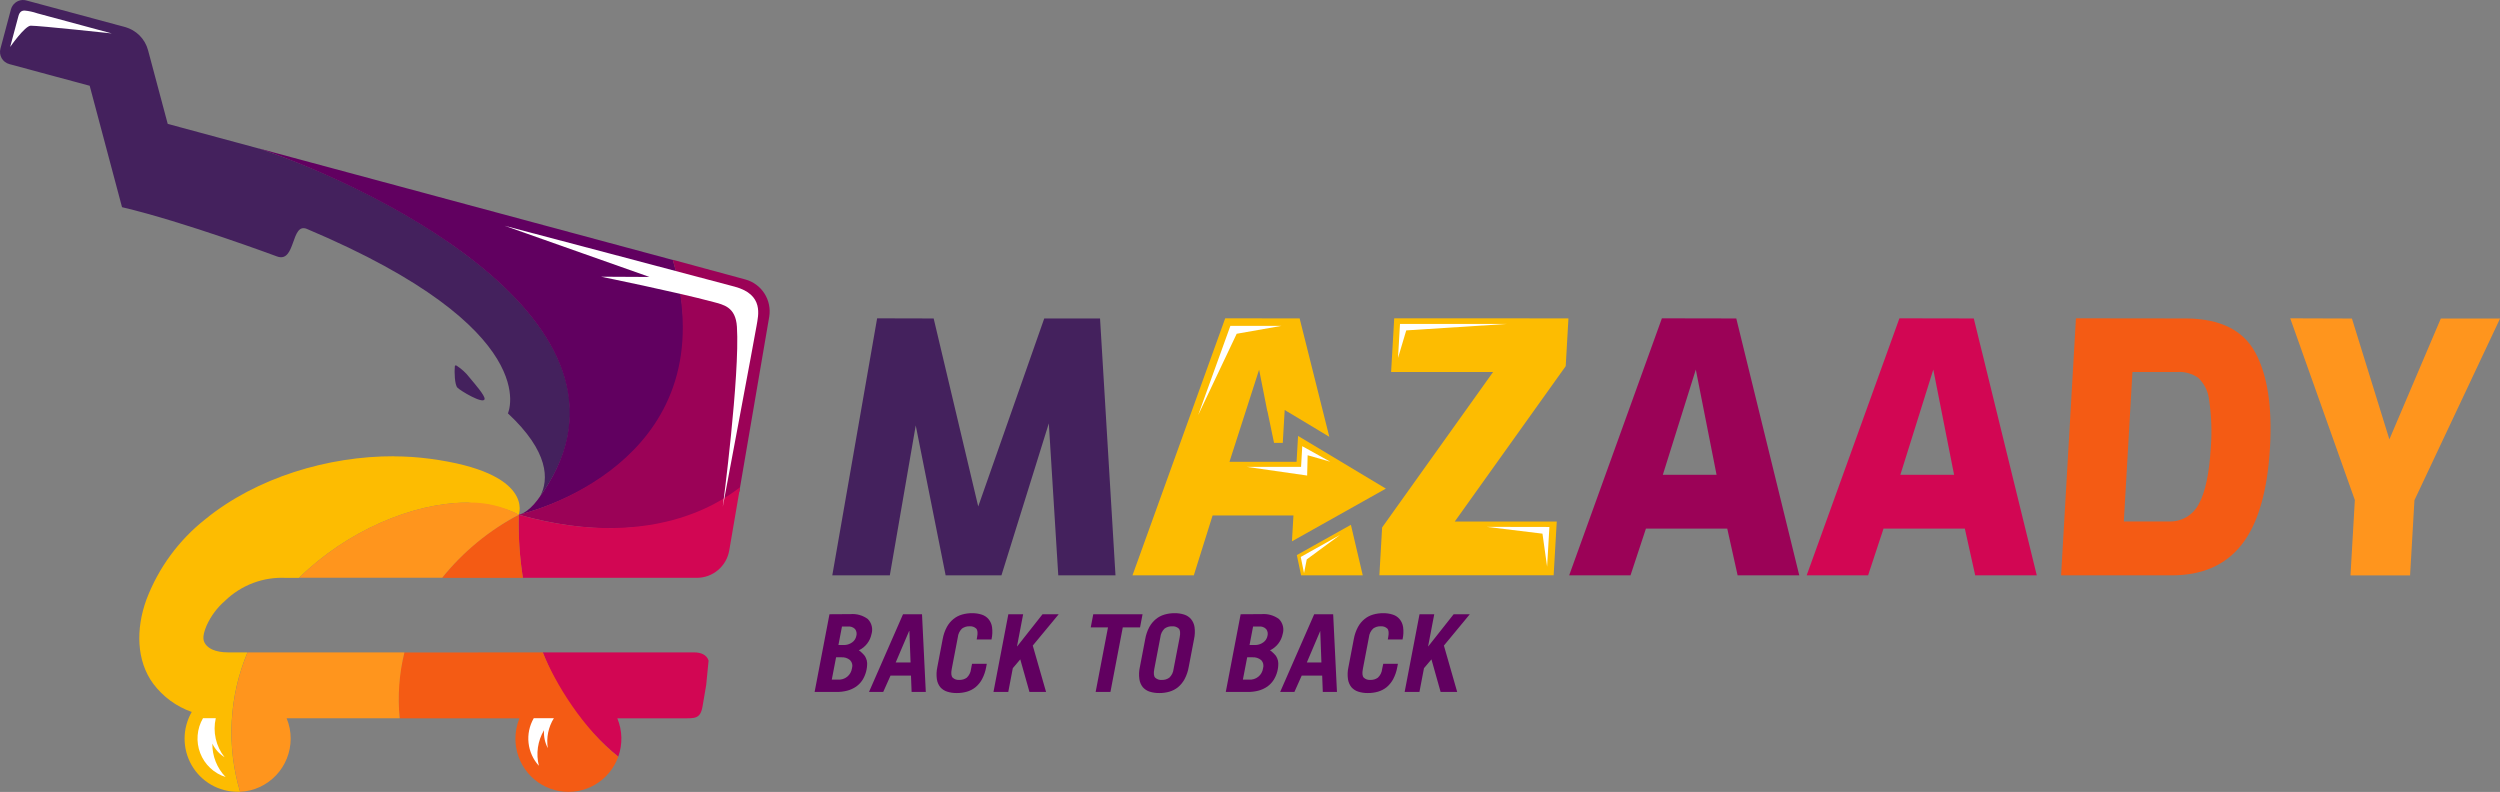 <svg width="322" height="102" viewBox="0 0 322 102" fill="none" xmlns="http://www.w3.org/2000/svg">
<rect x="0" y="0" width="322" height="102" fill="#808080" stroke="none"/>
<g clip-path="url(#clip0_987_107997)">
<path d="M125.204 78.977C124.762 78.975 124.323 79.035 123.898 79.158C123.495 79.275 123.119 79.472 122.794 79.739C122.448 80.022 122.162 80.37 121.951 80.764C121.689 81.254 121.508 81.784 121.414 82.332L120.73 85.91C120.617 86.424 120.596 86.955 120.667 87.477C120.722 87.857 120.876 88.216 121.115 88.517C121.354 88.783 121.66 88.98 122 89.087C122.4 89.212 122.817 89.272 123.236 89.264C123.677 89.268 124.116 89.209 124.541 89.087C124.941 88.971 125.315 88.777 125.641 88.517C125.987 88.228 126.275 87.875 126.488 87.477C126.748 86.987 126.928 86.457 127.021 85.91L127.101 85.495H125.199L125.069 86.162C125.029 86.589 124.836 86.987 124.525 87.282C124.244 87.484 123.904 87.586 123.559 87.573C123.404 87.587 123.248 87.568 123.101 87.518C122.954 87.468 122.819 87.388 122.705 87.282C122.517 87.088 122.479 86.719 122.584 86.162L123.367 82.084C123.406 81.654 123.599 81.253 123.91 80.957C124.192 80.755 124.532 80.653 124.877 80.666C125.032 80.652 125.188 80.671 125.336 80.721C125.483 80.771 125.619 80.851 125.734 80.957C125.918 81.151 125.957 81.52 125.847 82.084L125.798 82.361H127.71V82.333C127.824 81.818 127.845 81.287 127.774 80.765C127.72 80.388 127.564 80.033 127.322 79.74C127.089 79.467 126.783 79.265 126.441 79.159C126.041 79.033 125.625 78.972 125.206 78.978L125.204 78.977ZM151.29 78.977C150.848 78.974 150.409 79.035 149.985 79.158C149.581 79.275 149.205 79.472 148.88 79.739C148.534 80.023 148.247 80.371 148.033 80.764C147.773 81.255 147.593 81.784 147.501 82.332L146.816 85.91C146.699 86.424 146.678 86.955 146.752 87.477C146.806 87.858 146.96 88.217 147.2 88.517C147.438 88.783 147.742 88.98 148.081 89.087C148.482 89.212 148.9 89.272 149.32 89.264C149.76 89.268 150.198 89.209 150.622 89.087C151.022 88.971 151.396 88.777 151.722 88.517C152.069 88.227 152.357 87.875 152.573 87.477C152.833 86.987 153.013 86.457 153.106 85.91L153.79 82.332C153.906 81.817 153.928 81.287 153.856 80.764C153.802 80.388 153.646 80.033 153.405 79.739C153.171 79.467 152.866 79.265 152.524 79.158C152.125 79.032 151.709 78.971 151.29 78.977H151.29ZM178.152 78.977C177.711 78.975 177.273 79.036 176.85 79.158C176.446 79.275 176.071 79.472 175.745 79.739C175.4 80.022 175.113 80.37 174.902 80.764C174.641 81.254 174.46 81.784 174.366 82.332L173.682 85.91C173.565 86.424 173.543 86.955 173.618 87.477C173.671 87.858 173.826 88.217 174.066 88.517C174.305 88.784 174.61 88.981 174.951 89.087C175.351 89.212 175.768 89.272 176.187 89.264C176.627 89.268 177.065 89.209 177.488 89.087C177.89 88.97 178.265 88.776 178.593 88.517C178.937 88.226 179.224 87.874 179.44 87.477C179.698 86.986 179.878 86.457 179.972 85.91L180.053 85.495H178.162L178.021 86.162C177.98 86.59 177.786 86.988 177.474 87.282C177.193 87.484 176.852 87.586 176.507 87.573C176.352 87.586 176.197 87.567 176.05 87.517C175.903 87.467 175.768 87.387 175.653 87.282C175.47 87.088 175.431 86.719 175.537 86.162L176.316 82.084C176.356 81.654 176.55 81.253 176.864 80.957C177.145 80.755 177.485 80.653 177.83 80.666C177.985 80.653 178.141 80.672 178.288 80.722C178.435 80.772 178.57 80.852 178.684 80.957C178.868 81.151 178.907 81.52 178.801 82.084L178.748 82.361H180.653V82.333C180.769 81.818 180.791 81.287 180.72 80.765C180.666 80.388 180.508 80.033 180.265 79.74C180.033 79.465 179.727 79.263 179.384 79.159C178.984 79.032 178.567 78.971 178.148 78.978L178.152 78.977ZM106.836 79.115L104.922 89.125H107.709C108.184 89.132 108.659 89.076 109.12 88.959C109.531 88.851 109.92 88.674 110.271 88.434C110.611 88.193 110.9 87.887 111.12 87.533C111.504 86.891 111.701 86.154 111.688 85.406C111.681 85.19 111.632 84.978 111.543 84.782C111.468 84.582 111.347 84.402 111.19 84.257C111.018 84.072 110.827 83.904 110.622 83.757C111.036 83.561 111.398 83.27 111.68 82.909C111.962 82.548 112.157 82.126 112.248 81.676C112.351 81.34 112.362 80.982 112.28 80.641C112.197 80.299 112.024 79.987 111.779 79.736C111.13 79.256 110.33 79.029 109.528 79.098L106.836 79.115ZM116.309 79.115L111.927 89.125H113.758L114.7 87.019H117.335L117.415 89.125H119.242L118.755 79.115H116.309ZM129.874 79.115L127.959 89.125H129.864L130.449 86.062L131.411 84.927L132.596 89.125H134.734L133.02 83.151L136.361 79.115H134.278L131.019 83.246H130.991L131.781 79.115H129.874ZM140.811 79.115L140.487 80.806H142.71L141.119 89.124H143.024L144.614 80.806H146.837L147.162 79.115H140.811ZM159.796 79.115L157.88 89.125H160.667C161.143 89.132 161.617 89.076 162.078 88.959C162.489 88.851 162.878 88.673 163.229 88.434C163.567 88.192 163.854 87.886 164.075 87.533C164.464 86.893 164.661 86.155 164.643 85.406C164.637 85.191 164.589 84.979 164.502 84.782C164.425 84.582 164.305 84.403 164.149 84.257C163.976 84.073 163.785 83.905 163.581 83.757C163.994 83.56 164.356 83.27 164.638 82.909C164.92 82.547 165.115 82.125 165.207 81.676C165.311 81.34 165.321 80.982 165.238 80.64C165.155 80.299 164.981 79.986 164.735 79.736C164.087 79.257 163.288 79.031 162.487 79.098L159.796 79.115ZM169.269 79.115L164.884 89.125H166.718L167.66 87.019H170.296L170.376 89.125H172.2L171.713 79.115H169.269ZM182.834 79.115L180.918 89.125H182.823L183.409 86.062L184.37 84.927L185.552 89.125H187.686L185.975 83.151L189.312 79.115H187.229L183.966 83.246H183.941L184.732 79.115H182.834ZM150.972 80.668C151.127 80.655 151.283 80.674 151.43 80.724C151.577 80.774 151.712 80.854 151.826 80.959C152.01 81.154 152.048 81.523 151.943 82.086L151.157 86.164C151.116 86.592 150.921 86.99 150.61 87.285C150.328 87.487 149.988 87.589 149.643 87.575C149.488 87.589 149.332 87.57 149.186 87.52C149.039 87.47 148.904 87.39 148.789 87.285C148.605 87.09 148.567 86.721 148.673 86.164L149.453 82.086C149.492 81.656 149.687 81.255 150 80.959C150.281 80.757 150.621 80.655 150.967 80.668H150.972ZM108.446 80.697H109.204C109.374 80.677 109.547 80.696 109.708 80.753C109.87 80.81 110.016 80.904 110.136 81.027C110.228 81.15 110.29 81.294 110.318 81.446C110.346 81.598 110.338 81.754 110.296 81.903C110.231 82.245 110.035 82.549 109.749 82.746C109.428 82.976 109.042 83.093 108.648 83.08H107.988L108.446 80.697ZM161.396 80.697H162.158C162.327 80.677 162.499 80.696 162.66 80.753C162.82 80.811 162.966 80.904 163.085 81.027C163.178 81.15 163.242 81.293 163.27 81.445C163.299 81.597 163.292 81.754 163.251 81.903C163.185 82.246 162.988 82.549 162.701 82.746C162.381 82.976 161.996 83.093 161.603 83.08H160.94L161.396 80.697ZM117.092 81.278H117.13L117.281 85.328H115.366L117.092 81.278ZM170.042 81.278H170.049L170.197 85.328H168.32L170.042 81.278ZM107.688 84.659H108.351C108.759 84.627 109.163 84.754 109.48 85.014C109.614 85.152 109.709 85.323 109.753 85.511C109.798 85.698 109.791 85.894 109.734 86.078C109.673 86.505 109.454 86.892 109.12 87.163C108.786 87.433 108.362 87.566 107.935 87.535H107.134L107.688 84.659ZM160.638 84.659H161.301C161.709 84.629 162.113 84.756 162.43 85.014C162.564 85.152 162.658 85.324 162.702 85.511C162.746 85.699 162.739 85.894 162.681 86.078C162.622 86.505 162.403 86.893 162.07 87.164C161.736 87.434 161.312 87.567 160.885 87.535H160.084L160.638 84.659Z" fill="#610060"/>
<path d="M50.755 58.766C42.264 58.738 33.016 61.514 26.436 66.882C23.021 69.578 20.4 73.157 18.855 77.236C17.493 80.983 17.549 85.097 19.736 88.064C20.996 89.742 22.722 91.006 24.696 91.698C24.094 92.74 23.776 93.923 23.774 95.127C23.772 96.332 24.087 97.516 24.686 98.559C25.285 99.603 26.148 100.468 27.187 101.069C28.226 101.67 29.404 101.985 30.603 101.981H30.917C29.154 96.066 29.492 89.719 31.873 84.028H29.403C27.604 84.028 26.81 83.432 26.511 83.028C26.211 82.623 25.95 82.131 26.609 80.574C27.16 79.349 27.971 78.26 28.984 77.382C30.023 76.375 31.256 75.594 32.609 75.086C33.961 74.579 35.402 74.356 36.844 74.432H38.512C44.761 68.305 53.228 64.802 59.955 64.745H60.276C62.625 64.958 65.017 65.298 66.809 66.306C66.809 66.306 68.982 60.899 55.361 59.086C53.83 58.884 52.287 58.781 50.743 58.778L50.755 58.766Z" fill="#FDBC01"/>
<path d="M2.9 0.002C2.558 0.018 2.229 0.143 1.962 0.359C1.694 0.574 1.501 0.87 1.411 1.202L0.057 6.265C0.001 6.472 -0.014 6.687 0.013 6.899C0.041 7.111 0.11 7.315 0.216 7.5C0.323 7.685 0.465 7.847 0.634 7.977C0.803 8.106 0.996 8.201 1.202 8.255L5.372 9.382L6.985 9.818L11.551 11.045L15.717 26.685C23.673 28.554 35.675 33.029 35.675 33.029C38.127 33.936 37.437 28.601 39.531 29.486C70.362 42.503 65.42 53.24 65.42 53.24C70.712 58.169 70.712 61.796 69.569 63.92C84.672 43.127 51.667 25.653 35.123 19.746C34.545 19.541 33.962 19.331 33.384 19.133H33.352L21.602 15.956L19.072 6.478C18.881 5.758 18.505 5.102 17.981 4.575C17.457 4.049 16.804 3.67 16.087 3.478L6.982 1.024L3.383 0.057C3.226 0.012 3.063 -0.006 2.9 0.002ZM58.689 47.063C58.625 47.063 58.59 47.113 58.579 47.198C58.516 47.882 58.554 49.532 58.907 49.92C59.261 50.309 62.241 52.094 62.414 51.413C62.524 50.981 61.038 49.314 60.502 48.658C60.03 48.039 59.453 47.508 58.798 47.088C58.771 47.077 58.743 47.07 58.714 47.067H58.685L58.689 47.063Z" fill="#44215D"/>
<path d="M69.266 64.348C67.929 66.145 66.829 66.297 66.822 66.297C66.921 66.279 67.02 66.255 67.118 66.227C70.01 65.479 93.953 58.681 86.664 33.485L33.352 19.125C48.874 24.387 85.612 42.312 69.266 64.344V64.348Z" fill="#610060"/>
<path d="M86.659 33.461C93.648 58.48 70.01 65.473 67.117 66.221C67.019 66.249 66.92 66.273 66.82 66.291C85.438 71.561 95.22 63.337 95.22 63.337C95.22 63.337 98.12 46.396 99.073 40.815C99.249 39.772 99.032 38.701 98.466 37.811C97.899 36.92 97.022 36.273 96.007 35.996L86.659 33.461Z" fill="#9B0257"/>
<path d="M95.32 62.758C94.308 63.442 85.167 71.449 66.821 66.3C66.737 69.019 66.914 71.739 67.35 74.424H89.767C90.762 74.421 91.725 74.067 92.485 73.422C93.246 72.777 93.757 71.884 93.927 70.899L95.32 62.758ZM69.915 84.029C71.923 89.287 75.274 93.92 79.632 97.461C80.206 95.856 80.164 94.093 79.511 92.518H87.933C89.489 92.518 90.209 92.61 90.484 90.998L90.956 88.239L91.267 85.091C91.027 84.339 90.3 84.027 89.38 84.027L69.915 84.029Z" fill="#D20653"/>
<path d="M66.821 66.305C62.989 68.272 59.62 71.042 56.943 74.428H67.35C66.934 71.742 66.757 69.023 66.821 66.305ZM52.088 84.034C51.347 86.797 51.14 89.677 51.478 92.519H66.902C66.563 93.349 66.387 94.238 66.384 95.135C66.384 96.75 66.951 98.312 67.985 99.548C69.018 100.784 70.452 101.614 72.034 101.892C73.616 102.17 75.245 101.879 76.635 101.069C78.024 100.259 79.085 98.983 79.631 97.465C75.151 93.922 71.499 88.008 69.915 84.033L52.088 84.034Z" fill="#F45B14"/>
<path d="M59.977 64.728C53.248 64.784 44.779 68.27 38.534 74.415H56.95C59.658 71.059 63.02 68.295 66.829 66.29C64.819 65.218 62.57 64.681 60.295 64.73L59.977 64.728ZM31.884 84.031C29.506 89.724 29.168 96.07 30.927 101.985C32.681 101.903 34.337 101.145 35.549 99.869C36.762 98.593 37.439 96.896 37.44 95.131C37.44 94.233 37.263 93.343 36.918 92.514H51.479C51.202 89.672 51.408 86.803 52.089 84.03L31.884 84.031Z" fill="#FF951D"/>
<path d="M3.153 1.363C2.759 1.363 2.508 1.565 2.367 2.093C2.088 3.157 1.309 6.047 1.309 6.047C1.309 6.047 3.214 3.309 3.962 3.309C5.115 3.309 14.401 4.306 14.401 4.306L4.798 1.714C4.266 1.53 3.714 1.411 3.154 1.359L3.153 1.363ZM64.985 29.077L83.655 35.672L77.407 35.64C77.407 35.64 87.077 37.604 91.889 38.898C93.181 39.252 94.751 39.519 94.916 42.09C95.311 48.369 93.096 65.258 93.096 65.258C93.096 65.258 97.244 43.221 97.453 41.923C97.661 40.625 98.43 37.945 94.631 36.923C90.831 35.901 64.985 29.077 64.985 29.077ZM26.145 92.504C25.753 93.178 25.518 93.932 25.456 94.71C25.393 95.488 25.507 96.27 25.787 96.999C26.067 97.727 26.506 98.382 27.073 98.916C27.64 99.45 28.319 99.848 29.06 100.082C28.508 99.512 28.072 98.839 27.779 98.1C27.486 97.362 27.341 96.572 27.352 95.777C27.701 96.498 28.245 97.105 28.922 97.529C28.37 96.831 27.982 96.016 27.787 95.146C27.591 94.276 27.593 93.373 27.793 92.504H26.145ZM68.739 92.504V92.522C68.189 93.48 67.957 94.589 68.078 95.689C68.198 96.788 68.665 97.82 69.409 98.635C69.213 97.865 69.171 97.063 69.284 96.276C69.398 95.49 69.664 94.733 70.069 94.05C70.016 94.85 70.185 95.65 70.559 96.358C70.347 95.021 70.624 93.652 71.339 92.504H68.739Z" fill="white"/>
<path d="M157.805 41L145.863 74.107H153.762L156.182 66.392H166.596L166.402 69.725L178.498 62.935L167.191 56.145L166.997 59.478H158.356L162.173 47.617L163.231 52.971H163.249L164.095 57.038H165.221L165.468 52.808L171.214 56.258L167.393 41.011L157.805 41ZM173.996 67.593L167.031 71.494L167.582 74.107H175.523L173.996 67.593Z" fill="#FDBC01"/>
<path d="M112.974 41L107.199 74.107H114.609L117.946 54.797L121.799 74.107H128.985L135.088 54.527L136.305 74.107H143.675L141.685 41.018H134.499L125.996 65.232L120.256 41.018L112.974 41Z" fill="#44215D"/>
<path d="M179.575 41L179.175 47.911H192.312L178.017 67.934L177.664 74.09H200.109L200.51 67.175H187.372L201.664 47.159L202.016 41.007L179.575 41Z" fill="#FDBC01"/>
<path d="M214.052 41L202.109 74.107H210.009L211.998 68.08H222.469L223.806 74.107H231.747L223.633 41.018L214.052 41ZM218.42 47.602L221.094 61.157H214.172L218.42 47.602Z" fill="#9B0257"/>
<path d="M244.645 41L232.699 74.107H240.61L242.6 68.08H253.07L254.407 74.107H262.338L254.223 41.018L244.645 41ZM249.009 47.602L251.687 61.157H244.765L249.009 47.602Z" fill="#D20653"/>
<path d="M267.381 41L265.469 74.107H279.711C283.676 74.107 286.697 72.768 288.774 70.09C290.851 67.412 292.052 63.25 292.379 57.605C292.676 52.331 292.039 48.258 290.47 45.386C288.9 42.514 285.952 41.058 281.625 41.018L267.381 41ZM274.659 47.911H280.481C281.427 47.858 282.364 48.125 283.141 48.67C283.924 49.42 284.417 50.425 284.531 51.507C284.832 53.514 284.908 55.549 284.757 57.574C284.561 60.935 284.05 63.372 283.222 64.885C282.865 65.597 282.311 66.19 281.627 66.594C280.943 66.998 280.158 67.195 279.366 67.161H273.548L274.659 47.911Z" fill="#F45B14"/>
<path d="M294.98 41L303.304 64.404L302.743 74.109H310.419L310.98 64.429L322.008 41.027H314.377L307.752 56.59L302.929 41.027L294.98 41Z" fill="#FF951D"/>
<path d="M158.474 41.969L154.324 53.464L159.285 42.99L165.067 41.969H158.474Z" fill="white"/>
<path d="M194.144 41.719H180.32L180.066 46.098L181.125 42.555L194.144 41.719Z" fill="white"/>
<path d="M160.586 60.135H167.578L167.73 57.469L171.335 59.469L168.424 58.635L168.36 61.249L160.586 60.135Z" fill="white"/>
<path d="M167.535 71.735L172.598 68.898L168.311 72.05L167.959 73.822L167.535 71.735Z" fill="white"/>
<path d="M191.477 67.859L198.67 68.735L199.266 72.99L199.562 67.874L191.477 67.859Z" fill="white"/>
</g>
<defs>
<clipPath id="clip0_987_107997">
<rect width="322" height="102" fill="white"/>
</clipPath>
</defs>
</svg>

